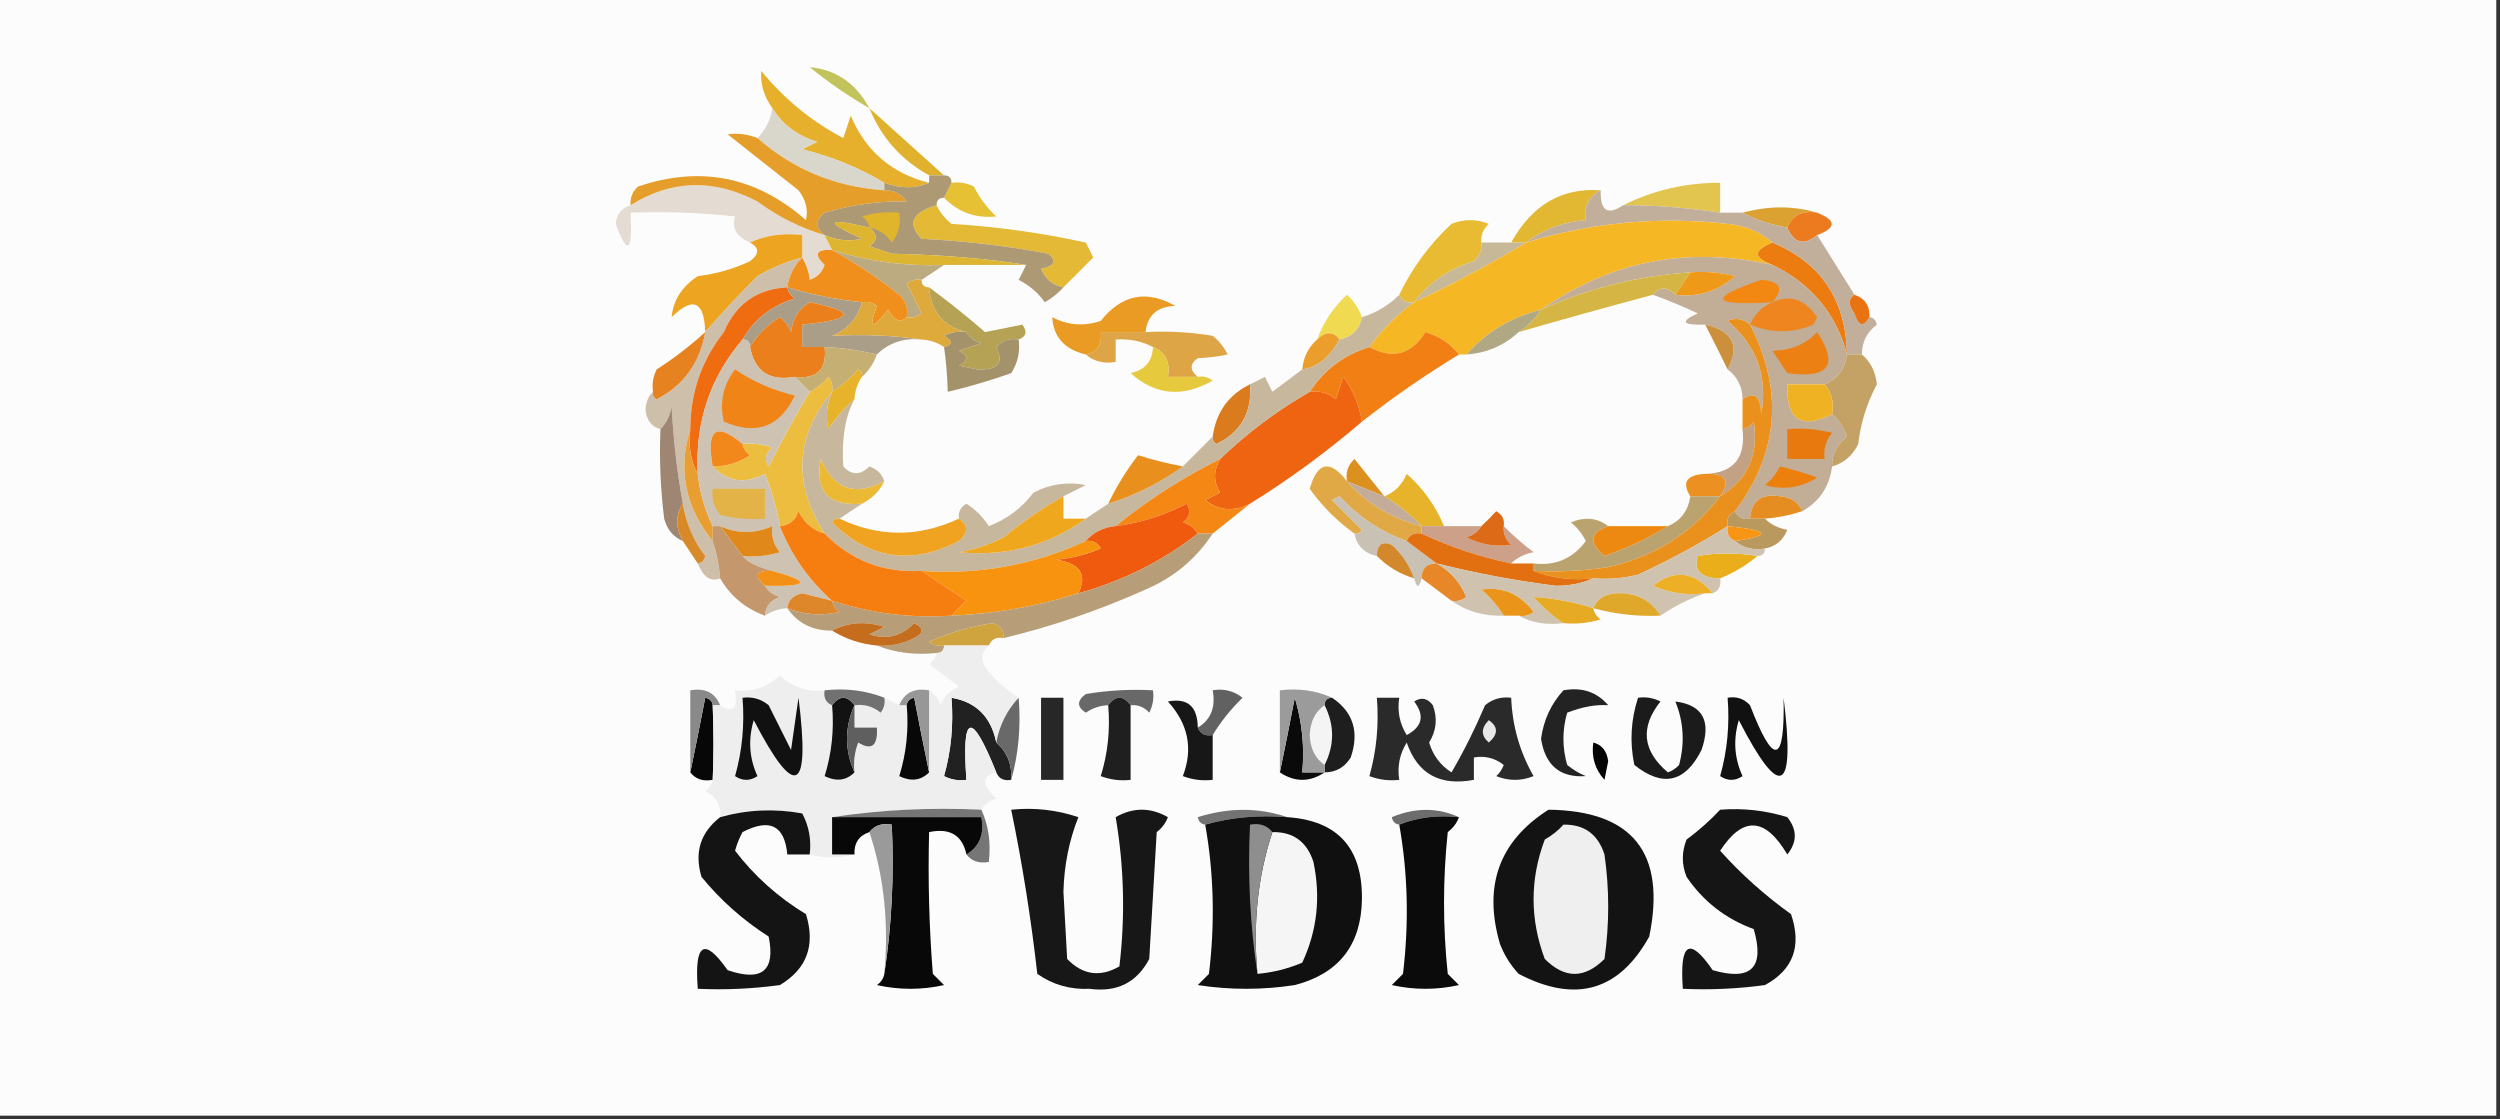 <?xml version="1.0" encoding="UTF-8"?>
<!DOCTYPE svg PUBLIC "-//W3C//DTD SVG 1.1//EN" "http://www.w3.org/Graphics/SVG/1.1/DTD/svg11.dtd">
<svg xmlns="http://www.w3.org/2000/svg" version="1.1" width="335px" height="150px" style="shape-rendering:geometricPrecision; text-rendering:geometricPrecision; image-rendering:optimizeQuality; fill-rule:evenodd; clip-rule:evenodd" xmlns:xlink="http://www.w3.org/1999/xlink">
<rect width="100%" height="100%" fill="#333333" stroke="none"/>
<g><path style="opacity:1" fill="#fcfcfc" d="M -0.5,-0.5 C 111.167,-0.5 222.833,-0.5 334.5,-0.5C 334.5,49.5 334.5,99.5 334.5,149.5C 222.833,149.5 111.167,149.5 -0.5,149.5C -0.5,99.5 -0.5,49.5 -0.5,-0.5 Z"/></g>
<g><path style="opacity:1" fill="#c2c35b" d="M 116.5,14.5 C 113.732,12.913 111.065,11.079 108.5,9C 112.022,9.32 114.689,11.153 116.5,14.5 Z"/></g>
<g><path style="opacity:1" fill="#e6b02c" d="M 124.5,24.5 C 122.691,25.291 120.691,25.291 118.5,24.5C 115.111,22.477 111.445,20.977 107.5,20C 108.167,19.667 108.833,19.333 109.5,19C 106.854,18.196 104.854,16.696 103.5,14.5C 102.378,12.948 101.878,11.282 102,9.5C 105.108,13.284 108.775,16.284 113,18.5C 113.333,17.5 113.667,16.5 114,15.5C 116.005,20.251 119.505,23.251 124.5,24.5 Z"/></g>
<g><path style="opacity:1" fill="#dfb12c" d="M 116.5,14.5 C 119.859,17.529 123.192,20.529 126.5,23.5C 125.833,23.5 125.167,23.5 124.5,23.5C 120.754,21.423 118.088,18.423 116.5,14.5 Z"/></g>
<g><path style="opacity:1" fill="#d9d6cb" d="M 103.5,14.5 C 104.854,16.696 106.854,18.196 109.5,19C 108.833,19.333 108.167,19.667 107.5,20C 111.445,20.977 115.111,22.477 118.5,24.5C 118.5,24.833 118.5,25.167 118.5,25.5C 111.979,25.068 106.313,22.735 101.5,18.5C 102.6,17.395 103.267,16.062 103.5,14.5 Z"/></g>
<g><path style="opacity:1" fill="#e2c54e" d="M 230.5,28.5 C 225.961,27.817 221.628,27.483 217.5,27.5C 221.581,25.474 225.915,24.474 230.5,24.5C 230.5,25.833 230.5,27.167 230.5,28.5 Z"/></g>
<g><path style="opacity:1" fill="#e4dbd2" d="M 110.5,31.5 C 110.833,32.167 111.167,32.833 111.5,33.5C 109.352,33.389 109.019,34.056 110.5,35.5C 110.167,36.5 109.5,37.167 108.5,37.5C 108.407,36.528 108.074,35.528 107.5,34.5C 107.5,33.5 107.5,32.5 107.5,31.5C 104.941,31.198 102.607,31.532 100.5,32.5C 98.678,31.719 98.011,30.552 98.5,29C 93.845,28.501 89.178,28.334 84.5,28.5C 84.761,33.814 84.094,34.314 82.5,30C 82.639,28.699 83.305,27.866 84.5,27.5C 89.945,24.081 95.612,23.914 101.5,27C 104.243,29.038 107.243,30.538 110.5,31.5 Z"/></g>
<g><path style="opacity:1" fill="#e49e29" d="M 101.5,18.5 C 106.313,22.735 111.979,25.068 118.5,25.5C 119.756,25.461 120.756,25.961 121.5,27C 117.973,26.901 114.306,27.401 110.5,28.5C 109.209,29.527 109.209,30.527 110.5,31.5C 107.243,30.538 104.243,29.038 101.5,27C 95.612,23.914 89.945,24.081 84.5,27.5C 84.414,26.504 84.748,25.671 85.5,25C 93.834,22.153 101.334,23.653 108,29.5C 108.315,28.092 107.982,26.759 107,25.5C 103.833,23 100.667,20.5 97.5,18C 98.819,17.805 100.153,17.972 101.5,18.5 Z"/></g>
<g><path style="opacity:1" fill="#e5c133" d="M 127.5,24.5 C 128.552,24.351 129.552,24.517 130.5,25C 131.257,26.512 132.257,27.846 133.5,29C 130.758,29.295 128.425,28.462 126.5,26.5C 126.833,25.833 127.167,25.167 127.5,24.5 Z"/></g>
<g><path style="opacity:1" fill="#e2b732" d="M 214.5,25.5 C 212.896,26.287 212.229,27.62 212.5,29.5C 209.458,29.733 206.792,30.733 204.5,32.5C 203.833,32.5 203.167,32.5 202.5,32.5C 205.279,27.46 209.279,25.126 214.5,25.5 Z"/></g>
<g><path style="opacity:1" fill="#dba231" d="M 243.5,28.5 C 241.517,28.157 240.183,28.823 239.5,30.5C 237.302,30.125 235.302,29.458 233.5,28.5C 236.999,27.556 240.332,27.556 243.5,28.5 Z"/></g>
<g><path style="opacity:1" fill="#eb7b1e" d="M 243.5,28.5 C 246.098,29.528 246.098,30.528 243.5,31.5C 241.737,32.954 240.403,32.62 239.5,30.5C 240.183,28.823 241.517,28.157 243.5,28.5 Z"/></g>
<g><path style="opacity:1" fill="#e4b935" d="M 125.5,27.5 C 125.953,28.458 126.619,29.292 127.5,30C 133.57,30.373 139.57,31.207 145.5,32.5C 145.833,33.167 146.167,33.833 146.5,34.5C 145.119,35.881 143.785,37.215 142.5,38.5C 141.078,38.25 140.078,37.417 139.5,36C 141.301,35.683 141.634,35.016 140.5,34C 134.883,32.948 129.216,32.282 123.5,32C 121.517,29.967 122.183,28.467 125.5,27.5 Z"/></g>
<g><path style="opacity:1" fill="#e9bb33" d="M 198.5,32.5 C 198.586,33.496 198.252,34.329 197.5,35C 194.142,36.032 191.475,37.865 189.5,40.5C 188.508,40.672 187.842,40.338 187.5,39.5C 189.214,35.918 191.547,32.752 194.5,30C 196.167,29.333 197.833,29.333 199.5,30C 198.748,30.671 198.414,31.504 198.5,32.5 Z"/></g>
<g><path style="opacity:1" fill="#ad9973" d="M 124.5,23.5 C 125.167,23.5 125.833,23.5 126.5,23.5C 127.167,23.5 127.5,23.833 127.5,24.5C 127.167,25.167 126.833,25.833 126.5,26.5C 125.833,26.5 125.5,26.833 125.5,27.5C 122.183,28.467 121.517,29.967 123.5,32C 129.216,32.282 134.883,32.948 140.5,34C 141.634,35.016 141.301,35.683 139.5,36C 140.078,37.417 141.078,38.25 142.5,38.5C 141.828,39.267 140.995,39.934 140,40.5C 139.1,39.23 137.934,38.23 136.5,37.5C 136.863,36.816 137.196,36.15 137.5,35.5C 132.253,34.648 126.253,34.148 119.5,34C 118.5,33.667 117.5,33.333 116.5,33C 117.598,32.23 117.598,31.397 116.5,30.5C 110.691,29.136 110.358,29.636 115.5,32C 113.803,32.385 112.137,32.218 110.5,31.5C 109.209,30.527 109.209,29.527 110.5,28.5C 114.306,27.401 117.973,26.901 121.5,27C 120.756,25.961 119.756,25.461 118.5,25.5C 118.5,25.167 118.5,24.833 118.5,24.5C 120.691,25.291 122.691,25.291 124.5,24.5C 124.5,24.167 124.5,23.833 124.5,23.5 Z"/></g>
<g><path style="opacity:1" fill="#e0b52c" d="M 116.5,30.5 C 116.389,29.883 116.056,29.383 115.5,29C 117.134,28.506 118.801,28.34 120.5,28.5C 120.762,29.978 120.429,31.311 119.5,32.5C 118.735,31.388 117.735,30.721 116.5,30.5 Z"/></g>
<g><path style="opacity:1" fill="#ed7c10" d="M 237.5,32.5 C 244.032,35.199 247.366,40.199 247.5,47.5C 246.019,42.014 242.686,38.014 237.5,35.5C 234.902,34.528 234.902,33.528 237.5,32.5 Z"/></g>
<g><path style="opacity:1" fill="#deb530" d="M 116.5,30.5 C 117.598,31.397 117.598,32.23 116.5,33C 117.5,33.333 118.5,33.667 119.5,34C 126.253,34.148 132.253,34.648 137.5,35.5C 133.833,35.5 130.167,35.5 126.5,35.5C 121.364,35.708 116.364,35.041 111.5,33.5C 111.167,32.833 110.833,32.167 110.5,31.5C 112.137,32.218 113.803,32.385 115.5,32C 110.358,29.636 110.691,29.136 116.5,30.5 Z"/></g>
<g><path style="opacity:1" fill="#bcab80" d="M 111.5,33.5 C 116.364,35.041 121.364,35.708 126.5,35.5C 125.5,36.167 124.5,36.833 123.5,37.5C 122.761,37.369 122.094,37.536 121.5,38C 122.167,39.333 122.833,40.667 123.5,42C 122.906,42.464 122.239,42.631 121.5,42.5C 121.719,41.325 121.386,40.325 120.5,39.5C 117.607,37.228 114.607,35.228 111.5,33.5 Z"/></g>
<g><path style="opacity:1" fill="#c1ae9b" d="M 214.5,25.5 C 214.402,28.248 215.402,28.914 217.5,27.5C 221.628,27.483 225.961,27.817 230.5,28.5C 231.5,28.5 232.5,28.5 233.5,28.5C 235.302,29.458 237.302,30.125 239.5,30.5C 240.403,32.62 241.737,32.954 243.5,31.5C 245.167,34.167 246.833,36.833 248.5,39.5C 247.665,40.036 247.665,40.869 248.5,42C 249.031,43.718 249.698,43.885 250.5,42.5C 251.043,42.56 251.376,42.893 251.5,43.5C 250.147,44.524 249.48,45.857 249.5,47.5C 248.833,47.5 248.167,47.5 247.5,47.5C 247.366,40.199 244.032,35.199 237.5,32.5C 235.852,31.073 233.852,30.24 231.5,30C 222.307,28.97 213.307,29.803 204.5,32.5C 206.792,30.733 209.458,29.733 212.5,29.5C 212.229,27.62 212.896,26.287 214.5,25.5 Z"/></g>
<g><path style="opacity:1" fill="#c7b998" d="M 198.5,32.5 C 199.833,32.5 201.167,32.5 202.5,32.5C 203.167,32.5 203.833,32.5 204.5,32.5C 199.667,35.418 194.667,38.084 189.5,40.5C 191.475,37.865 194.142,36.032 197.5,35C 198.252,34.329 198.586,33.496 198.5,32.5 Z"/></g>
<g><path style="opacity:1" fill="#f6b724" d="M 237.5,32.5 C 234.902,33.528 234.902,34.528 237.5,35.5C 226.166,32.959 215.833,34.959 206.5,41.5C 202.495,42.498 199.161,44.498 196.5,47.5C 196.167,47.5 195.833,47.5 195.5,47.5C 194.378,46.053 192.878,45.053 191,44.5C 189.132,47.511 186.632,48.178 183.5,46.5C 185.194,44.139 187.194,42.139 189.5,40.5C 194.667,38.084 199.667,35.418 204.5,32.5C 213.307,29.803 222.307,28.97 231.5,30C 233.852,30.24 235.852,31.073 237.5,32.5 Z"/></g>
<g><path style="opacity:1" fill="#eda421" d="M 100.5,32.5 C 102.607,31.532 104.941,31.198 107.5,31.5C 107.5,32.5 107.5,33.5 107.5,34.5C 105.407,35.045 103.407,35.878 101.5,37C 99.034,39.479 96.701,41.979 94.5,44.5C 94.369,40.348 92.869,39.681 90,42.5C 90.195,40.255 91.362,38.422 93.5,37C 95.952,36.711 98.285,36.044 100.5,35C 101.774,34.023 101.774,33.189 100.5,32.5 Z"/></g>
<g><path style="opacity:1" fill="#cebfab" d="M 107.5,34.5 C 106.4,35.605 105.733,36.938 105.5,38.5C 101.438,38.724 98.605,40.724 97,44.5C 94.008,48.31 92.508,52.643 92.5,57.5C 90.812,62.954 91.812,67.954 95.5,72.5C 96.038,74.117 96.371,75.784 96.5,77.5C 95.242,78.016 94.242,77.35 93.5,75.5C 94.043,75.44 94.376,75.107 94.5,74.5C 92.918,72.423 91.918,70.09 91.5,67.5C 90.728,63.25 90.228,58.917 90,54.5C 89.768,55.737 89.268,56.737 88.5,57.5C 87.351,57.209 86.684,56.376 86.5,55C 86.528,53.93 86.861,53.097 87.5,52.5C 87.435,52.938 87.601,53.272 88,53.5C 91.614,51.628 93.78,48.628 94.5,44.5C 96.701,41.979 99.034,39.479 101.5,37C 103.407,35.878 105.407,35.045 107.5,34.5 Z"/></g>
<g><path style="opacity:1" fill="#f08f1c" d="M 111.5,33.5 C 114.607,35.228 117.607,37.228 120.5,39.5C 121.386,40.325 121.719,41.325 121.5,42.5C 120.671,43.332 119.838,42.999 119,41.5C 116.827,44.277 116.327,44.11 117.5,41C 116.906,40.536 116.239,40.369 115.5,40.5C 112.097,40.149 108.763,39.482 105.5,38.5C 105.733,36.938 106.4,35.605 107.5,34.5C 108.074,35.528 108.407,36.528 108.5,37.5C 109.5,37.167 110.167,36.5 110.5,35.5C 109.019,34.056 109.352,33.389 111.5,33.5 Z"/></g>
<g><path style="opacity:1" fill="#c2ae97" d="M 237.5,35.5 C 242.686,38.014 246.019,42.014 247.5,47.5C 247.229,49.431 246.229,50.764 244.5,51.5C 242.833,51.5 241.167,51.5 239.5,51.5C 239.341,56.252 241.341,57.586 245.5,55.5C 246.391,56.261 247.058,57.261 247.5,58.5C 246.147,59.524 245.48,60.857 245.5,62.5C 245.155,65.198 243.822,67.198 241.5,68.5C 241.03,67.306 240.03,66.64 238.5,66.5C 236.018,66.11 234.685,67.11 234.5,69.5C 233.508,69.672 232.842,69.338 232.5,68.5C 238.36,60.654 239.027,52.321 234.5,43.5C 233.577,42.697 232.577,42.53 231.5,43C 235.417,46.328 236.917,50.495 236,55.5C 235.925,53.065 235.092,52.398 233.5,53.5C 233.473,51.801 232.806,50.467 231.5,49.5C 233.191,46.336 232.191,44.336 228.5,43.5C 225.402,43.587 225.068,43.087 227.5,42C 225.512,41.062 223.512,40.228 221.5,39.5C 222.348,38.375 223.348,38.375 224.5,39.5C 227.564,39.856 230.231,39.023 232.5,37C 230.527,36.505 228.527,36.338 226.5,36.5C 219.473,36.958 212.806,38.625 206.5,41.5C 215.833,34.959 226.166,32.959 237.5,35.5 Z"/></g>
<g><path style="opacity:1" fill="#ee9917" d="M 226.5,36.5 C 228.527,36.338 230.527,36.505 232.5,37C 230.231,39.023 227.564,39.856 224.5,39.5C 225.167,38.5 225.833,37.5 226.5,36.5 Z"/></g>
<g><path style="opacity:1" fill="#f28812" d="M 237.5,40.5 C 229.245,40.988 228.745,39.988 236,37.5C 238.578,37.682 239.078,38.682 237.5,40.5 Z"/></g>
<g><path style="opacity:1" fill="#efda51" d="M 182.5,42.5 C 182.19,44.144 181.19,45.144 179.5,45.5C 178.652,44.375 177.652,44.375 176.5,45.5C 177.33,43.176 178.663,41.176 180.5,39.5C 181.425,40.357 182.092,41.357 182.5,42.5 Z"/></g>
<g><path style="opacity:1" fill="#ef6c10" d="M 105.5,38.5 C 105.611,39.117 105.944,39.617 106.5,40C 103.405,40.935 101.071,42.769 99.5,45.5C 95.132,50.625 93.132,56.625 93.5,63.5C 92.539,61.735 92.205,59.735 92.5,57.5C 92.508,52.643 94.008,48.31 97,44.5C 98.605,40.724 101.438,38.724 105.5,38.5 Z"/></g>
<g><path style="opacity:1" fill="#ab9e88" d="M 105.5,38.5 C 108.763,39.482 112.097,40.149 115.5,40.5C 114.969,42.624 113.635,44.124 111.5,45C 115.673,44.772 119.673,44.939 123.5,45.5C 121.114,45.259 119.114,45.925 117.5,47.5C 115.094,46.936 112.76,46.603 110.5,46.5C 109.5,46.5 108.5,46.5 107.5,46.5C 107.5,45.5 107.5,44.5 107.5,43.5C 114.517,42.794 114.85,41.794 108.5,40.5C 107.029,41.38 106.196,42.714 106,44.5C 105.692,43.692 105.192,43.025 104.5,42.5C 102.784,43.549 101.451,44.882 100.5,46.5C 100.5,45.833 100.167,45.5 99.5,45.5C 101.071,42.769 103.405,40.935 106.5,40C 105.944,39.617 105.611,39.117 105.5,38.5 Z"/></g>
<g><path style="opacity:1" fill="#d5b645" d="M 226.5,36.5 C 225.833,37.5 225.167,38.5 224.5,39.5C 223.348,38.375 222.348,38.375 221.5,39.5C 215.294,41.155 209.294,42.822 203.5,44.5C 204.694,43.728 205.694,42.728 206.5,41.5C 212.806,38.625 219.473,36.958 226.5,36.5 Z"/></g>
<g><path style="opacity:1" fill="#ee851f" d="M 234.5,43.5 C 235.1,42.1 236.1,41.1 237.5,40.5C 239.851,39.411 241.851,40.078 243.5,42.5C 243.333,42.833 243.167,43.167 243,43.5C 240.204,44.679 237.371,44.679 234.5,43.5 Z"/></g>
<g><path style="opacity:1" fill="#e97211" d="M 248.5,39.5 C 249.906,39.973 250.573,40.973 250.5,42.5C 249.698,43.885 249.031,43.718 248.5,42C 247.665,40.869 247.665,40.036 248.5,39.5 Z"/></g>
<g><path style="opacity:1" fill="#deaa3b" d="M 123.5,37.5 C 123.5,38.167 123.833,38.5 124.5,38.5C 124.749,41.744 126.416,43.744 129.5,44.5C 128.448,44.35 127.448,44.517 126.5,45C 127.738,45.69 127.738,46.19 126.5,46.5C 125.609,45.89 124.609,45.557 123.5,45.5C 119.673,44.939 115.673,44.772 111.5,45C 113.635,44.124 114.969,42.624 115.5,40.5C 116.239,40.369 116.906,40.536 117.5,41C 116.327,44.11 116.827,44.277 119,41.5C 119.838,42.999 120.671,43.332 121.5,42.5C 122.239,42.631 122.906,42.464 123.5,42C 122.833,40.667 122.167,39.333 121.5,38C 122.094,37.536 122.761,37.369 123.5,37.5 Z"/></g>
<g><path style="opacity:1" fill="#ea9b23" d="M 153.5,44.5 C 151.5,44.5 149.5,44.5 147.5,44.5C 147.715,46.179 147.048,47.179 145.5,47.5C 142.652,46.83 141.152,45.163 141,42.5C 143.064,43.591 145.231,43.758 147.5,43C 150.305,39.464 153.639,38.797 157.5,41C 155.09,41.057 153.756,42.224 153.5,44.5 Z"/></g>
<g><path style="opacity:1" fill="#b0a883" d="M 206.5,41.5 C 205.694,42.728 204.694,43.728 203.5,44.5C 201.539,46.312 199.206,47.312 196.5,47.5C 199.161,44.498 202.495,42.498 206.5,41.5 Z"/></g>
<g><path style="opacity:1" fill="#cc8f3c" d="M 228.5,43.5 C 232.191,44.336 233.191,46.336 231.5,49.5C 230.529,47.517 229.529,45.517 228.5,43.5 Z"/></g>
<g><path style="opacity:1" fill="#ea7f1b" d="M 110.5,46.5 C 110.833,49.5 109.5,50.833 106.5,50.5C 103.122,51.109 101.122,49.776 100.5,46.5C 101.451,44.882 102.784,43.549 104.5,42.5C 105.192,43.025 105.692,43.692 106,44.5C 106.196,42.714 107.029,41.38 108.5,40.5C 114.85,41.794 114.517,42.794 107.5,43.5C 107.5,44.5 107.5,45.5 107.5,46.5C 108.5,46.5 109.5,46.5 110.5,46.5 Z"/></g>
<g><path style="opacity:1" fill="#dda546" d="M 153.5,44.5 C 156.518,44.335 159.518,44.502 162.5,45C 163.357,45.689 164.023,46.522 164.5,47.5C 163.418,47.749 162.085,47.915 160.5,48C 159.402,48.77 159.402,49.603 160.5,50.5C 159.167,50.5 157.833,50.5 156.5,50.5C 156.843,48.517 156.176,47.183 154.5,46.5C 152.958,45.699 151.292,45.366 149.5,45.5C 149.5,46.5 149.5,47.5 149.5,48.5C 147.901,48.768 146.568,48.434 145.5,47.5C 147.048,47.179 147.715,46.179 147.5,44.5C 149.5,44.5 151.5,44.5 153.5,44.5 Z"/></g>
<g><path style="opacity:1" fill="#b5a255" d="M 124.5,38.5 C 127.03,40.363 129.53,42.363 132,44.5C 133.667,44.167 135.333,43.833 137,43.5C 137.692,44.437 137.525,45.103 136.5,45.5C 135.325,45.281 134.325,45.614 133.5,46.5C 134.571,48.624 133.737,49.624 131,49.5C 130.167,49.333 129.333,49.167 128.5,49C 129.833,48.333 129.833,47.667 128.5,47C 129.5,46.667 130.5,46.333 131.5,46C 130.584,45.722 129.918,45.222 129.5,44.5C 126.416,43.744 124.749,41.744 124.5,38.5 Z"/></g>
<g><path style="opacity:1" fill="#eb9e2b" d="M 179.5,45.5 C 178.145,47.929 176.478,49.262 174.5,49.5C 174.66,47.847 175.326,46.514 176.5,45.5C 177.652,44.375 178.652,44.375 179.5,45.5 Z"/></g>
<g><path style="opacity:1" fill="#f27f14" d="M 195.5,47.5 C 190.955,50.266 186.622,53.266 182.5,56.5C 182.152,54.287 181.319,52.287 180,50.5C 179.667,51.5 179.333,52.5 179,53.5C 177.989,52.663 176.822,52.33 175.5,52.5C 177.443,49.529 180.109,47.529 183.5,46.5C 186.632,48.178 189.132,47.511 191,44.5C 192.878,45.053 194.378,46.053 195.5,47.5 Z"/></g>
<g><path style="opacity:1" fill="#ed8013" d="M 243.5,44.5 C 246.426,48.941 245.093,50.775 239.5,50C 238.833,49 238.167,48 237.5,47C 239.974,46.963 241.974,46.13 243.5,44.5 Z"/></g>
<g><path style="opacity:1" fill="#e6821f" d="M 94.5,44.5 C 93.78,48.628 91.614,51.628 88,53.5C 87.601,53.272 87.435,52.938 87.5,52.5C 87.35,51.448 87.517,50.448 88,49.5C 90.328,48.001 92.495,46.334 94.5,44.5 Z"/></g>
<g><path style="opacity:1" fill="#a4926a" d="M 129.5,44.5 C 129.918,45.222 130.584,45.722 131.5,46C 130.5,46.333 129.5,46.667 128.5,47C 129.833,47.667 129.833,48.333 128.5,49C 129.333,49.167 130.167,49.333 131,49.5C 133.737,49.624 134.571,48.624 133.5,46.5C 134.325,45.614 135.325,45.281 136.5,45.5C 136.714,47.144 136.38,48.644 135.5,50C 132.692,50.993 129.859,51.827 127,52.5C 126.939,50.314 126.772,48.314 126.5,46.5C 127.738,46.19 127.738,45.69 126.5,45C 127.448,44.517 128.448,44.35 129.5,44.5 Z"/></g>
<g><path style="opacity:1" fill="#e7c93e" d="M 154.5,46.5 C 156.176,47.183 156.843,48.517 156.5,50.5C 157.833,50.5 159.167,50.5 160.5,50.5C 161.239,50.369 161.906,50.536 162.5,51C 158.477,53.305 154.811,52.972 151.5,50C 153.426,49.578 154.426,48.411 154.5,46.5 Z"/></g>
<g><path style="opacity:1" fill="#c6af73" d="M 110.5,46.5 C 112.76,46.603 115.094,46.936 117.5,47.5C 117.068,48.709 116.401,49.709 115.5,50.5C 115.565,50.062 115.399,49.728 115,49.5C 113.961,50.71 112.794,51.71 111.5,52.5C 111.631,51.761 111.464,51.094 111,50.5C 110.292,51.38 109.458,52.047 108.5,52.5C 107.833,51.833 107.167,51.167 106.5,50.5C 109.5,50.833 110.833,49.5 110.5,46.5 Z"/></g>
<g><path style="opacity:1" fill="#c4a266" d="M 247.5,47.5 C 248.167,47.5 248.833,47.5 249.5,47.5C 250.665,48.496 251.332,49.83 251.5,51.5C 250.164,54.009 249.33,56.676 249,59.5C 248.241,61.063 247.074,62.063 245.5,62.5C 245.48,60.857 246.147,59.524 247.5,58.5C 247.058,57.261 246.391,56.261 245.5,55.5C 245.768,53.901 245.434,52.568 244.5,51.5C 246.229,50.764 247.229,49.431 247.5,47.5 Z"/></g>
<g><path style="opacity:1" fill="#e7b32a" d="M 115.5,50.5 C 114.89,51.391 114.557,52.391 114.5,53.5C 113.199,54.64 112.032,55.973 111,57.5C 110.616,55.803 110.782,54.137 111.5,52.5C 112.794,51.71 113.961,50.71 115,49.5C 115.399,49.728 115.565,50.062 115.5,50.5 Z"/></g>
<g><path style="opacity:1" fill="#ef6411" d="M 182.5,56.5 C 177.786,60.546 172.786,64.213 167.5,67.5C 165.305,68.608 163.305,68.442 161.5,67C 162.167,66.667 162.833,66.333 163.5,66C 162.587,64.586 162.587,63.086 163.5,61.5C 167.104,58.025 171.104,55.025 175.5,52.5C 176.822,52.33 177.989,52.663 179,53.5C 179.333,52.5 179.667,51.5 180,50.5C 181.319,52.287 182.152,54.287 182.5,56.5 Z"/></g>
<g><path style="opacity:1" fill="#efb222" d="M 244.5,51.5 C 245.434,52.568 245.768,53.901 245.5,55.5C 241.341,57.586 239.341,56.252 239.5,51.5C 241.167,51.5 242.833,51.5 244.5,51.5 Z"/></g>
<g><path style="opacity:1" fill="#da7b1d" d="M 167.5,51.5 C 167.805,55.227 166.305,57.894 163,59.5C 162.601,59.272 162.435,58.938 162.5,58.5C 162.956,55.237 164.623,52.904 167.5,51.5 Z"/></g>
<g><path style="opacity:1" fill="#e7790f" d="M 239.5,57.5 C 241.527,57.338 243.527,57.505 245.5,58C 244.663,59.011 244.33,60.178 244.5,61.5C 242.833,61.5 241.167,61.5 239.5,61.5C 239.5,60.167 239.5,58.833 239.5,57.5 Z"/></g>
<g><path style="opacity:1" fill="#9e8672" d="M 91.5,67.5 C 90.506,68.999 90.506,70.666 91.5,72.5C 90.21,71.942 89.377,70.942 89,69.5C 88.501,65.514 88.335,61.514 88.5,57.5C 89.268,56.737 89.768,55.737 90,54.5C 90.228,58.917 90.728,63.25 91.5,67.5 Z"/></g>
<g><path style="opacity:1" fill="#c2a184" d="M 230.5,66.5 C 231.914,64.402 231.248,63.402 228.5,63.5C 232.275,63.384 233.942,61.384 233.5,57.5C 234.117,57.389 234.617,57.056 235,56.5C 235.696,60.94 234.196,64.274 230.5,66.5 Z"/></g>
<g><path style="opacity:1" fill="#ec9121" d="M 228.5,63.5 C 231.248,63.402 231.914,64.402 230.5,66.5C 229.167,66.5 227.833,66.5 226.5,66.5C 225.326,64.632 225.993,63.632 228.5,63.5 Z"/></g>
<g><path style="opacity:1" fill="#ed800c" d="M 238.5,62.5 C 240.179,62.892 241.846,63.392 243.5,64C 241.305,65.373 238.971,65.706 236.5,65C 237.381,64.292 238.047,63.458 238.5,62.5 Z"/></g>
<g><path style="opacity:1" fill="#dc911f" d="M 185.5,66.5 C 183.833,65.833 182.167,65.167 180.5,64.5C 180.281,63.325 180.614,62.325 181.5,61.5C 182.857,63.186 184.19,64.852 185.5,66.5 Z"/></g>
<g><path style="opacity:1" fill="#ecbd3f" d="M 111.5,52.5 C 106.561,58.465 106.228,64.799 110.5,71.5C 108.926,71.063 107.759,70.063 107,68.5C 106.583,69.756 105.75,70.423 104.5,70.5C 104.087,68.11 103.421,65.776 102.5,63.5C 99.843,64.913 97.51,64.58 95.5,62.5C 97.308,62.509 98.975,62.009 100.5,61C 99.944,60.617 99.611,60.117 99.5,59.5C 100.873,59.343 102.207,59.51 103.5,60C 102.549,60.718 102.383,61.551 103,62.5C 104.743,59.09 106.577,55.757 108.5,52.5C 109.458,52.047 110.292,51.38 111,50.5C 111.464,51.094 111.631,51.761 111.5,52.5 Z"/></g>
<g><path style="opacity:1" fill="#c4ac9a" d="M 180.5,64.5 C 182.167,65.167 183.833,65.833 185.5,66.5C 187.349,67.593 189.016,68.926 190.5,70.5C 186.495,69.502 183.161,67.502 180.5,64.5 Z"/></g>
<g><path style="opacity:1" fill="#e89e30" d="M 92.5,57.5 C 92.205,59.735 92.539,61.735 93.5,63.5C 93.767,65.965 94.434,68.299 95.5,70.5C 95.5,71.167 95.5,71.833 95.5,72.5C 91.812,67.954 90.812,62.954 92.5,57.5 Z"/></g>
<g><path style="opacity:1" fill="#c7b89d" d="M 187.5,39.5 C 187.842,40.338 188.508,40.672 189.5,40.5C 187.194,42.139 185.194,44.139 183.5,46.5C 180.109,47.529 177.443,49.529 175.5,52.5C 171.104,55.025 167.104,58.025 163.5,61.5C 158.457,64.015 153.79,67.015 149.5,70.5C 147.847,70.66 146.514,71.326 145.5,72.5C 138.522,75.713 131.189,77.046 123.5,76.5C 118.388,76.775 114.055,75.108 110.5,71.5C 106.228,64.799 106.561,58.465 111.5,52.5C 110.782,54.137 110.616,55.803 111,57.5C 112.032,55.973 113.199,54.64 114.5,53.5C 113.258,55.777 112.758,58.777 113,62.5C 114.113,63.711 115.28,63.711 116.5,62.5C 117.522,62.855 118.189,63.522 118.5,64.5C 114.546,66.572 111.713,65.572 110,61.5C 109.167,65.836 111,67.836 115.5,67.5C 114.5,68.167 113.5,68.833 112.5,69.5C 112.062,69.435 111.728,69.601 111.5,70C 116.487,74.945 122.154,75.779 128.5,72.5C 129.776,71.386 129.776,70.386 128.5,69.5C 128.369,68.624 128.702,67.957 129.5,67.5C 130.719,68.263 131.719,69.263 132.5,70.5C 134.924,69.577 136.924,68.077 138.5,66C 140.754,64.85 143.087,64.516 145.5,65C 144.473,65.513 143.473,66.013 142.5,66.5C 139.717,68.067 137.051,69.9 134.5,72C 132.608,72.973 130.608,73.64 128.5,74C 134.821,74.609 140.488,73.109 145.5,69.5C 146.5,68.833 147.5,68.167 148.5,67.5C 152.151,66.341 155.485,64.674 158.5,62.5C 159.833,61.167 161.167,59.833 162.5,58.5C 162.435,58.938 162.601,59.272 163,59.5C 166.305,57.894 167.805,55.227 167.5,51.5C 168.15,51.196 168.817,50.863 169.5,50.5C 169.833,51.167 170.167,51.833 170.5,52.5C 171.852,51.476 173.185,50.476 174.5,49.5C 176.478,49.262 178.145,47.929 179.5,45.5C 181.19,45.144 182.19,44.144 182.5,42.5C 184.411,41.925 186.078,40.925 187.5,39.5 Z"/></g>
<g><path style="opacity:1" fill="#ecb934" d="M 118.5,64.5 C 117.833,65.833 116.833,66.833 115.5,67.5C 111,67.836 109.167,65.836 110,61.5C 111.713,65.572 114.546,66.572 118.5,64.5 Z"/></g>
<g><path style="opacity:1" fill="#e98f1d" d="M 158.5,62.5 C 155.485,64.674 152.151,66.341 148.5,67.5C 149.581,65.236 150.915,63.069 152.5,61C 154.35,61.595 156.35,62.095 158.5,62.5 Z"/></g>
<g><path style="opacity:1" fill="#f58714" d="M 163.5,61.5 C 162.587,63.086 162.587,64.586 163.5,66C 162.833,66.333 162.167,66.667 161.5,67C 163.305,68.442 165.305,68.608 167.5,67.5C 165.833,68.833 164.167,70.167 162.5,71.5C 161.833,71.5 161.167,71.5 160.5,71.5C 160.082,70.778 159.416,70.278 158.5,70C 159.451,69.282 159.617,68.449 159,67.5C 156.026,69.063 152.859,70.063 149.5,70.5C 153.79,67.015 158.457,64.015 163.5,61.5 Z"/></g>
<g><path style="opacity:1" fill="#e7b32b" d="M 193.5,70.5 C 192.5,70.5 191.5,70.5 190.5,70.5C 189.016,68.926 187.349,67.593 185.5,66.5C 186.859,65.993 187.859,64.993 188.5,63.5C 190.705,65.451 192.372,67.784 193.5,70.5 Z"/></g>
<g><path style="opacity:1" fill="#e68d21" d="M 241.5,68.5 C 239.883,69.038 238.216,69.371 236.5,69.5C 235.833,69.5 235.167,69.5 234.5,69.5C 234.685,67.11 236.018,66.11 238.5,66.5C 240.03,66.64 241.03,67.306 241.5,68.5 Z"/></g>
<g><path style="opacity:1" fill="#cec3b3" d="M 99.5,45.5 C 100.167,45.5 100.5,45.833 100.5,46.5C 101.122,49.776 103.122,51.109 106.5,50.5C 107.167,51.167 107.833,51.833 108.5,52.5C 106.577,55.757 104.743,59.09 103,62.5C 102.383,61.551 102.549,60.718 103.5,60C 102.207,59.51 100.873,59.343 99.5,59.5C 95.941,56.493 94.608,57.493 95.5,62.5C 97.51,64.58 99.843,64.913 102.5,63.5C 103.421,65.776 104.087,68.11 104.5,70.5C 106.029,74.368 108.363,77.701 111.5,80.5C 110.183,80.179 108.849,79.846 107.5,79.5C 106.287,79.747 105.62,80.414 105.5,81.5C 104.391,81.557 103.391,81.89 102.5,82.5C 102.577,81.25 103.244,80.417 104.5,80C 103.584,79.722 102.918,79.222 102.5,78.5C 108.453,78.628 108.787,77.961 103.5,76.5C 101.49,75.983 100.157,75.316 99.5,74.5C 101.199,74.66 102.866,74.493 104.5,74C 103.663,72.989 103.33,71.822 103.5,70.5C 101.118,71.546 98.785,71.546 96.5,70.5C 96.167,70.5 95.833,70.5 95.5,70.5C 94.434,68.299 93.767,65.965 93.5,63.5C 93.132,56.625 95.132,50.625 99.5,45.5 Z"/></g>
<g><path style="opacity:1" fill="#e4b347" d="M 95.5,65.5 C 97.833,65.5 100.167,65.5 102.5,65.5C 102.5,66.833 102.5,68.167 102.5,69.5C 100.473,69.662 98.473,69.496 96.5,69C 95.663,67.989 95.33,66.822 95.5,65.5 Z"/></g>
<g><path style="opacity:1" fill="#f2871c" d="M 99.5,59.5 C 99.611,60.117 99.944,60.617 100.5,61C 98.975,62.009 97.308,62.509 95.5,62.5C 94.608,57.493 95.941,56.493 99.5,59.5 Z"/></g>
<g><path style="opacity:1" fill="#f18417" d="M 98.5,49.5 C 100.896,51.138 103.562,52.304 106.5,53C 104.515,57.213 101.348,58.38 97,56.5C 96.391,53.935 96.891,51.602 98.5,49.5 Z"/></g>
<g><path style="opacity:1" fill="#e1a846" d="M 180.5,64.5 C 183.161,67.502 186.495,69.502 190.5,70.5C 190.5,70.833 190.5,71.167 190.5,71.5C 189.508,71.328 188.842,71.662 188.5,72.5C 185.013,71.255 182.013,69.255 179.5,66.5C 179.167,66.667 178.833,66.833 178.5,67C 179.833,68.333 181.167,69.667 182.5,71C 182.272,71.399 181.938,71.565 181.5,71.5C 179.188,69.855 177.188,67.855 175.5,65.5C 176.541,61.862 178.208,61.529 180.5,64.5 Z"/></g>
<g><path style="opacity:1" fill="#cda189" d="M 190.5,71.5 C 190.5,71.167 190.5,70.833 190.5,70.5C 191.5,70.5 192.5,70.5 193.5,70.5C 195.167,70.5 196.833,70.5 198.5,70.5C 198.082,71.222 197.416,71.722 196.5,72C 198.447,72.991 200.447,73.325 202.5,73C 201.748,72.329 201.414,71.496 201.5,70.5C 202.718,71.731 204.051,72.898 205.5,74C 204.263,74.232 203.263,74.732 202.5,75.5C 198.317,74.635 194.317,73.301 190.5,71.5 Z"/></g>
<g><path style="opacity:1" fill="#b9995d" d="M 232.5,68.5 C 232.842,69.338 233.508,69.672 234.5,69.5C 235.167,69.5 235.833,69.5 236.5,69.5C 237.263,70.268 238.263,70.768 239.5,71C 238.922,72.417 237.922,73.25 236.5,73.5C 234.901,73.768 233.568,73.434 232.5,72.5C 237.479,71.754 237.146,71.088 231.5,70.5C 231.328,69.508 231.662,68.842 232.5,68.5 Z"/></g>
<g><path style="opacity:1" fill="#e08819" d="M 96.5,70.5 C 98.785,71.546 101.118,71.546 103.5,70.5C 103.33,71.822 103.663,72.989 104.5,74C 102.866,74.493 101.199,74.66 99.5,74.5C 98.5,73.167 97.5,71.833 96.5,70.5 Z"/></g>
<g><path style="opacity:1" fill="#efa320" d="M 112.5,69.5 C 117.789,72.011 123.122,72.011 128.5,69.5C 129.776,70.386 129.776,71.386 128.5,72.5C 122.154,75.779 116.487,74.945 111.5,70C 111.728,69.601 112.062,69.435 112.5,69.5 Z"/></g>
<g><path style="opacity:1" fill="#efa71d" d="M 142.5,66.5 C 142.5,67.5 142.5,68.5 142.5,69.5C 143.5,69.5 144.5,69.5 145.5,69.5C 140.488,73.109 134.821,74.609 128.5,74C 130.608,73.64 132.608,72.973 134.5,72C 137.051,69.9 139.717,68.067 142.5,66.5 Z"/></g>
<g><path style="opacity:1" fill="#dd6a17" d="M 201.5,70.5 C 201.414,71.496 201.748,72.329 202.5,73C 200.447,73.325 198.447,72.991 196.5,72C 197.416,71.722 198.082,71.222 198.5,70.5C 199.151,69.909 199.818,69.243 200.5,68.5C 201.298,68.957 201.631,69.624 201.5,70.5 Z"/></g>
<g><path style="opacity:1" fill="#f99515" d="M 231.5,70.5 C 237.146,71.088 237.479,71.754 232.5,72.5C 231.662,72.158 231.328,71.492 231.5,70.5 Z"/></g>
<g><path style="opacity:1" fill="#d88a28" d="M 91.5,67.5 C 91.918,70.09 92.918,72.423 94.5,74.5C 94.376,75.107 94.043,75.44 93.5,75.5C 92.833,74.5 92.167,73.5 91.5,72.5C 90.506,70.666 90.506,68.999 91.5,67.5 Z"/></g>
<g><path style="opacity:1" fill="#cac1b5" d="M 188.5,72.5 C 189.833,73.5 191.167,74.5 192.5,75.5C 191.167,75.5 190.5,76.167 190.5,77.5C 190.167,78.833 189.833,78.833 189.5,77.5C 188.883,75.771 187.883,74.271 186.5,73C 185.184,72.472 184.517,72.972 184.5,74.5C 182.81,74.144 181.81,73.144 181.5,71.5C 181.938,71.565 182.272,71.399 182.5,71C 181.167,69.667 179.833,68.333 178.5,67C 178.833,66.833 179.167,66.667 179.5,66.5C 182.013,69.255 185.013,71.255 188.5,72.5 Z"/></g>
<g><path style="opacity:1" fill="#f05a0f" d="M 160.5,71.5 C 155.764,75.201 150.43,77.868 144.5,79.5C 145.741,76.995 144.741,75.495 141.5,75C 143.577,74.808 145.577,74.308 147.5,73.5C 147.043,72.703 146.376,72.369 145.5,72.5C 146.514,71.326 147.847,70.66 149.5,70.5C 152.859,70.063 156.026,69.063 159,67.5C 159.617,68.449 159.451,69.282 158.5,70C 159.416,70.278 160.082,70.778 160.5,71.5 Z"/></g>
<g><path style="opacity:1" fill="#d3892b" d="M 189.5,77.5 C 187.589,76.925 185.922,75.925 184.5,74.5C 184.517,72.972 185.184,72.472 186.5,73C 187.883,74.271 188.883,75.771 189.5,77.5 Z"/></g>
<g><path style="opacity:1" fill="#bba370" d="M 226.5,66.5 C 227.833,66.5 229.167,66.5 230.5,66.5C 226.727,71.41 221.727,74.577 215.5,76C 212.183,76.498 208.85,76.665 205.5,76.5C 205.5,76.167 205.5,75.833 205.5,75.5C 208.421,75.854 210.754,74.854 212.5,72.5C 212.023,71.522 211.357,70.689 210.5,70C 212.387,69.22 214.054,69.387 215.5,70.5C 213.03,71.36 212.863,72.694 215,74.5C 218.047,73.438 220.88,72.105 223.5,70.5C 225.229,69.764 226.229,68.43 226.5,66.5 Z"/></g>
<g><path style="opacity:1" fill="#ed8911" d="M 215.5,70.5 C 218.167,70.5 220.833,70.5 223.5,70.5C 220.88,72.105 218.047,73.438 215,74.5C 212.863,72.694 213.03,71.36 215.5,70.5 Z"/></g>
<g><path style="opacity:1" fill="#ea911d" d="M 234.5,43.5 C 239.027,52.321 238.36,60.654 232.5,68.5C 231.662,68.842 231.328,69.508 231.5,70.5C 227.682,72.911 223.682,75.077 219.5,77C 217.527,77.496 215.527,77.662 213.5,77.5C 210.615,77.806 207.948,77.473 205.5,76.5C 208.85,76.665 212.183,76.498 215.5,76C 221.727,74.577 226.727,71.41 230.5,66.5C 234.196,64.274 235.696,60.94 235,56.5C 234.617,57.056 234.117,57.389 233.5,57.5C 233.5,56.167 233.5,54.833 233.5,53.5C 235.092,52.398 235.925,53.065 236,55.5C 236.917,50.495 235.417,46.328 231.5,43C 232.577,42.53 233.577,42.697 234.5,43.5 Z"/></g>
<g><path style="opacity:1" fill="#c4986c" d="M 95.5,70.5 C 95.833,70.5 96.167,70.5 96.5,70.5C 97.5,71.833 98.5,73.167 99.5,74.5C 100.157,75.316 101.49,75.983 103.5,76.5C 101.302,76.409 100.969,77.076 102.5,78.5C 102.918,79.222 103.584,79.722 104.5,80C 103.244,80.417 102.577,81.25 102.5,82.5C 99.885,81.55 97.885,79.883 96.5,77.5C 96.371,75.784 96.038,74.117 95.5,72.5C 95.5,71.833 95.5,71.167 95.5,70.5 Z"/></g>
<g><path style="opacity:1" fill="#e27010" d="M 190.5,71.5 C 194.317,73.301 198.317,74.635 202.5,75.5C 203.5,75.5 204.5,75.5 205.5,75.5C 205.5,75.833 205.5,76.167 205.5,76.5C 207.948,77.473 210.615,77.806 213.5,77.5C 212.036,78.16 210.369,78.493 208.5,78.5C 203.099,77.816 197.765,76.816 192.5,75.5C 191.167,74.5 189.833,73.5 188.5,72.5C 188.842,71.662 189.508,71.328 190.5,71.5 Z"/></g>
<g><path style="opacity:1" fill="#eaae1b" d="M 235.5,74.5 C 234.035,75.737 232.368,76.737 230.5,77.5C 227.903,77.467 226.903,76.467 227.5,74.5C 230.053,74.055 232.72,74.055 235.5,74.5 Z"/></g>
<g><path style="opacity:1" fill="#f39016" d="M 103.5,76.5 C 108.787,77.961 108.453,78.628 102.5,78.5C 100.969,77.076 101.302,76.409 103.5,76.5 Z"/></g>
<g><path style="opacity:1" fill="#f7930e" d="M 145.5,72.5 C 146.376,72.369 147.043,72.703 147.5,73.5C 145.577,74.308 143.577,74.808 141.5,75C 144.741,75.495 145.741,76.995 144.5,79.5C 139,81.25 133.333,82.25 127.5,82.5C 128.091,81.849 128.757,81.182 129.5,80.5C 127.435,79.143 125.435,77.81 123.5,76.5C 131.189,77.046 138.522,75.713 145.5,72.5 Z"/></g>
<g><path style="opacity:1" fill="#b89e78" d="M 160.5,71.5 C 161.167,71.5 161.833,71.5 162.5,71.5C 160.275,74.889 157.275,77.389 153.5,79C 147.291,81.783 140.958,83.95 134.5,85.5C 134.53,84.503 134.03,83.836 133,83.5C 129.998,83.966 127.165,84.799 124.5,86C 125.094,86.464 125.761,86.631 126.5,86.5C 126.5,87.167 126.167,87.5 125.5,87.5C 122.615,87.806 119.948,87.473 117.5,86.5C 119.262,86.643 120.929,86.309 122.5,85.5C 123.833,84.833 123.833,84.167 122.5,83.5C 120.809,85.256 118.809,85.756 116.5,85C 117.167,84.667 117.833,84.333 118.5,84C 115.961,83.204 113.628,83.371 111.5,84.5C 108.911,84.539 106.911,83.539 105.5,81.5C 107.782,82.39 110.115,82.556 112.5,82C 111.944,81.617 111.611,81.117 111.5,80.5C 116.676,82.184 122.009,82.85 127.5,82.5C 133.333,82.25 139,81.25 144.5,79.5C 150.43,77.868 155.764,75.201 160.5,71.5 Z"/></g>
<g><path style="opacity:1" fill="#f67e11" d="M 110.5,71.5 C 114.055,75.108 118.388,76.775 123.5,76.5C 125.435,77.81 127.435,79.143 129.5,80.5C 128.757,81.182 128.091,81.849 127.5,82.5C 122.009,82.85 116.676,82.184 111.5,80.5C 108.363,77.701 106.029,74.368 104.5,70.5C 105.75,70.423 106.583,69.756 107,68.5C 107.759,70.063 108.926,71.063 110.5,71.5 Z"/></g>
<g><path style="opacity:1" fill="#e78728" d="M 192.5,75.5 C 194.309,76.481 195.643,77.981 196.5,80C 195.906,80.464 195.239,80.631 194.5,80.5C 193.167,79.5 191.833,78.5 190.5,77.5C 190.5,76.167 191.167,75.5 192.5,75.5 Z"/></g>
<g><path style="opacity:1" fill="#cfc3af" d="M 231.5,70.5 C 231.328,71.492 231.662,72.158 232.5,72.5C 233.568,73.434 234.901,73.768 236.5,73.5C 236.5,74.167 236.167,74.5 235.5,74.5C 232.72,74.055 230.053,74.055 227.5,74.5C 226.903,76.467 227.903,77.467 230.5,77.5C 230.672,78.492 230.338,79.158 229.5,79.5C 227.036,76.57 224.37,76.237 221.5,78.5C 223.743,79.474 226.076,79.808 228.5,79.5C 226.412,80.201 224.412,81.201 222.5,82.5C 221.23,80.389 219.23,79.389 216.5,79.5C 214.97,79.64 213.97,80.306 213.5,81.5C 210.826,80.66 208.159,80.16 205.5,80C 206.731,81.405 208.064,82.571 209.5,83.5C 207.265,83.795 205.265,83.461 203.5,82.5C 204.239,82.631 204.906,82.464 205.5,82C 203.691,79.591 201.358,78.591 198.5,79C 199.71,80.039 200.71,81.206 201.5,82.5C 198.848,82.591 196.515,81.924 194.5,80.5C 195.239,80.631 195.906,80.464 196.5,80C 195.643,77.981 194.309,76.481 192.5,75.5C 197.765,76.816 203.099,77.816 208.5,78.5C 210.369,78.493 212.036,78.16 213.5,77.5C 215.527,77.662 217.527,77.496 219.5,77C 223.682,75.077 227.682,72.911 231.5,70.5 Z"/></g>
<g><path style="opacity:1" fill="#edaf26" d="M 229.5,79.5 C 229.167,79.5 228.833,79.5 228.5,79.5C 226.076,79.808 223.743,79.474 221.5,78.5C 224.37,76.237 227.036,76.57 229.5,79.5 Z"/></g>
<g><path style="opacity:1" fill="#dfa82a" d="M 222.5,82.5 C 219.43,82.632 216.43,82.299 213.5,81.5C 213.97,80.306 214.97,79.64 216.5,79.5C 219.23,79.389 221.23,80.389 222.5,82.5 Z"/></g>
<g><path style="opacity:1" fill="#ea951a" d="M 203.5,82.5 C 202.833,82.5 202.167,82.5 201.5,82.5C 200.71,81.206 199.71,80.039 198.5,79C 201.358,78.591 203.691,79.591 205.5,82C 204.906,82.464 204.239,82.631 203.5,82.5 Z"/></g>
<g><path style="opacity:1" fill="#e7aa25" d="M 213.5,81.5 C 213.611,82.117 213.944,82.617 214.5,83C 212.866,83.493 211.199,83.66 209.5,83.5C 208.064,82.571 206.731,81.405 205.5,80C 208.159,80.16 210.826,80.66 213.5,81.5 Z"/></g>
<g><path style="opacity:1" fill="#de872a" d="M 111.5,80.5 C 111.611,81.117 111.944,81.617 112.5,82C 110.115,82.556 107.782,82.39 105.5,81.5C 105.62,80.414 106.287,79.747 107.5,79.5C 108.849,79.846 110.183,80.179 111.5,80.5 Z"/></g>
<g><path style="opacity:1" fill="#c56d1f" d="M 111.5,84.5 C 113.628,83.371 115.961,83.204 118.5,84C 117.833,84.333 117.167,84.667 116.5,85C 118.809,85.756 120.809,85.256 122.5,83.5C 123.833,84.167 123.833,84.833 122.5,85.5C 120.929,86.309 119.262,86.643 117.5,86.5C 115.315,86.296 113.315,85.63 111.5,84.5 Z"/></g>
<g><path style="opacity:1" fill="#cfa33e" d="M 134.5,85.5 C 133.508,85.328 132.842,85.662 132.5,86.5C 130.5,86.5 128.5,86.5 126.5,86.5C 125.761,86.631 125.094,86.464 124.5,86C 127.165,84.799 129.998,83.966 133,83.5C 134.03,83.836 134.53,84.503 134.5,85.5 Z"/></g>
<g><path style="opacity:1" fill="#686868" d="M 151.5,94.5 C 150.5,93.167 149.5,93.167 148.5,94.5C 147.417,94.539 146.417,94.873 145.5,95.5C 144.289,94.726 144.289,93.893 145.5,93C 148.482,92.502 151.482,92.335 154.5,92.5C 154.649,93.552 154.483,94.552 154,95.5C 153.329,94.748 152.496,94.414 151.5,94.5 Z"/></g>
<g><path style="opacity:1" fill="#070707" d="M 95.5,94.5 C 95.643,98.144 95.643,101.477 95.5,104.5C 94.209,104.737 93.209,104.404 92.5,103.5C 93.166,100.311 93.833,96.977 94.5,93.5C 95.107,93.624 95.44,93.957 95.5,94.5 Z"/></g>
<g><path style="opacity:1" fill="#212121" d="M 133.5,99.5 C 134.968,100.779 135.635,102.446 135.5,104.5C 134.508,104.672 133.842,104.338 133.5,103.5C 130.177,95.203 128.843,95.536 129.5,104.5C 128.448,104.649 127.448,104.483 126.5,104C 127.456,100.606 127.789,97.106 127.5,93.5C 130.808,94.065 132.808,96.065 133.5,99.5 Z"/></g>
<g><path style="opacity:1" fill="#1f1f1f" d="M 151.5,94.5 C 151.5,97.833 151.5,101.167 151.5,104.5C 150.127,104.657 148.793,104.49 147.5,104C 148.451,100.943 148.784,97.777 148.5,94.5C 149.5,93.167 150.5,93.167 151.5,94.5 Z"/></g>
<g><path style="opacity:1" fill="#0a0a0a" d="M 177.5,103.5 C 175.5,104.833 173.5,104.833 171.5,103.5C 172.166,100.311 172.833,96.977 173.5,93.5C 174.487,96.768 174.82,100.102 174.5,103.5C 175.5,103.5 176.5,103.5 177.5,103.5 Z"/></g>
<g><path style="opacity:1" fill="#898989" d="M 96.5,94.5 C 96.167,94.5 95.833,94.5 95.5,94.5C 95.44,93.957 95.107,93.624 94.5,93.5C 93.833,96.977 93.166,100.311 92.5,103.5C 92.5,99.833 92.5,96.167 92.5,92.5C 94.483,92.157 95.817,92.823 96.5,94.5 Z"/></g>
<g><path style="opacity:1" fill="#eeeeee" d="M 126.5,86.5 C 128.5,86.5 130.5,86.5 132.5,86.5C 131.342,87.573 131.342,88.739 132.5,90C 133.686,91.412 135.019,92.579 136.5,93.5C 134.94,95.156 133.94,97.156 133.5,99.5C 132.808,96.065 130.808,94.065 127.5,93.5C 127.789,97.106 127.456,100.606 126.5,104C 127.448,104.483 128.448,104.649 129.5,104.5C 128.843,95.536 130.177,95.203 133.5,103.5C 131.51,103.993 131.51,105.16 133.5,107C 132.584,107.278 131.918,107.778 131.5,108.5C 124.646,108.176 117.979,108.509 111.5,109.5C 111.5,111.167 111.5,112.833 111.5,114.5C 112.5,114.5 113.5,114.5 114.5,114.5C 112.357,115.027 110.357,115.027 108.5,114.5C 108.739,112.533 108.406,110.699 107.5,109C 103.779,108.322 100.112,108.489 96.5,109.5C 96.64,107.876 95.973,106.71 94.5,106C 95.056,105.617 95.389,105.117 95.5,104.5C 95.643,101.477 95.643,98.144 95.5,94.5C 95.833,94.5 96.167,94.5 96.5,94.5C 98.203,95.66 98.869,94.993 98.5,92.5C 100.827,92.753 102.827,92.086 104.5,90.5C 106.173,92.086 108.173,92.753 110.5,92.5C 110.328,93.492 110.662,94.158 111.5,94.5C 111.784,97.777 111.451,100.943 110.5,104C 112.066,104.765 113.399,104.598 114.5,103.5C 114.343,102.127 114.51,100.793 115,99.5C 116.813,100.609 117.646,99.942 117.5,97.5C 116.5,97.5 115.5,97.5 114.5,97.5C 114.5,96.5 114.5,95.5 114.5,94.5C 115.822,94.33 116.989,94.663 118,95.5C 118.464,94.906 118.631,94.239 118.5,93.5C 119.167,93.833 119.833,94.167 120.5,94.5C 120.833,94.5 121.167,94.5 121.5,94.5C 121.784,97.777 121.451,100.943 120.5,104C 122.066,104.765 123.399,104.598 124.5,103.5C 124.5,99.833 124.5,96.167 124.5,92.5C 125.222,92.918 125.722,93.584 126,94.5C 126.5,93.333 127.333,92.5 128.5,92C 127.167,91 125.833,90 124.5,89C 125.056,88.617 125.389,88.117 125.5,87.5C 126.167,87.5 126.5,87.167 126.5,86.5 Z"/></g>
<g><path style="opacity:1" fill="#080808" d="M 124.5,103.5 C 123.399,104.598 122.066,104.765 120.5,104C 121.451,100.943 121.784,97.777 121.5,94.5C 121.56,93.957 121.893,93.624 122.5,93.5C 123.167,96.977 123.834,100.311 124.5,103.5 Z"/></g>
<g><path style="opacity:1" fill="#121212" d="M 114.5,94.5 C 113.167,97.5 113.167,100.5 114.5,103.5C 113.399,104.598 112.066,104.765 110.5,104C 111.451,100.943 111.784,97.777 111.5,94.5C 112.5,93.167 113.5,93.167 114.5,94.5 Z"/></g>
<g><path style="opacity:1" fill="#111111" d="M 99.5,93.5 C 100.822,93.33 101.989,93.663 103,94.5C 104,96.5 105,98.5 106,100.5C 106.333,98.167 106.667,95.833 107,93.5C 108.602,106.28 106.602,107.28 101,96.5C 100.231,99.099 100.398,101.599 101.5,104C 100.5,104.667 99.5,104.667 98.5,104C 99.456,100.606 99.789,97.106 99.5,93.5 Z"/></g>
<g><path style="opacity:1" fill="#717171" d="M 110.5,92.5 C 113.385,92.194 116.052,92.527 118.5,93.5C 118.631,94.239 118.464,94.906 118,95.5C 116.989,94.663 115.822,94.33 114.5,94.5C 113.5,93.167 112.5,93.167 111.5,94.5C 110.662,94.158 110.328,93.492 110.5,92.5 Z"/></g>
<g><path style="opacity:1" fill="#616161" d="M 162.5,98.5 C 161.508,98.672 160.842,98.338 160.5,97.5C 162.256,96.448 162.923,94.781 162.5,92.5C 163.978,92.238 165.311,92.571 166.5,93.5C 164.907,95.054 163.574,96.721 162.5,98.5 Z"/></g>
<g><path style="opacity:1" fill="#f4f4f4" d="M 177.5,94.5 C 178.833,97.167 178.833,99.833 177.5,102.5C 176.252,101.666 175.585,100.333 175.5,98.5C 175.585,96.667 176.252,95.334 177.5,94.5 Z"/></g>
<g><path style="opacity:1" fill="#1e1e1e" d="M 177.5,94.5 C 177.5,93.833 177.833,93.5 178.5,93.5C 181.332,95.406 182.166,98.073 181,101.5C 180.184,102.823 179.017,103.489 177.5,103.5C 177.5,103.167 177.5,102.833 177.5,102.5C 178.833,99.833 178.833,97.167 177.5,94.5 Z"/></g>
<g><path style="opacity:1" fill="#696969" d="M 136.5,93.5 C 136.815,97.371 136.482,101.038 135.5,104.5C 135.635,102.446 134.968,100.779 133.5,99.5C 133.94,97.156 134.94,95.156 136.5,93.5 Z"/></g>
<g><path style="opacity:1" fill="#1b1b1b" d="M 219.5,93.5 C 220.552,93.35 221.552,93.517 222.5,94C 219.756,97.457 220.089,100.624 223.5,103.5C 224.086,103.291 224.586,102.957 225,102.5C 225.777,99.571 225.61,96.737 224.5,94C 228.182,94.468 229.349,96.635 228,100.5C 225.805,104.872 222.805,105.539 219,102.5C 218.366,99.445 218.532,96.445 219.5,93.5 Z"/></g>
<g><path style="opacity:1" fill="#979797" d="M 124.5,92.5 C 124.5,96.167 124.5,99.833 124.5,103.5C 123.834,100.311 123.167,96.977 122.5,93.5C 121.893,93.624 121.56,93.957 121.5,94.5C 121.167,94.5 120.833,94.5 120.5,94.5C 121.183,92.823 122.517,92.157 124.5,92.5 Z"/></g>
<g><path style="opacity:1" fill="#272727" d="M 139.5,93.5 C 140.5,93.5 141.5,93.5 142.5,93.5C 142.5,97.167 142.5,100.833 142.5,104.5C 141.5,104.5 140.5,104.5 139.5,104.5C 139.5,100.833 139.5,97.167 139.5,93.5 Z"/></g>
<g><path style="opacity:1" fill="#171717" d="M 160.5,97.5 C 160.842,98.338 161.508,98.672 162.5,98.5C 162.5,100.5 162.5,102.5 162.5,104.5C 161.127,104.657 159.793,104.49 158.5,104C 159.902,100.34 159.235,97.006 156.5,94C 159.138,93.491 160.472,94.658 160.5,97.5 Z"/></g>
<g><path style="opacity:1" fill="#9b9b9b" d="M 178.5,93.5 C 177.833,93.5 177.5,93.833 177.5,94.5C 176.252,95.334 175.585,96.667 175.5,98.5C 175.585,100.333 176.252,101.666 177.5,102.5C 177.5,102.833 177.5,103.167 177.5,103.5C 176.5,103.5 175.5,103.5 174.5,103.5C 174.82,100.102 174.487,96.768 173.5,93.5C 172.833,96.977 172.166,100.311 171.5,103.5C 171.5,99.833 171.5,96.167 171.5,92.5C 174.059,92.198 176.393,92.532 178.5,93.5 Z"/></g>
<g><path style="opacity:1" fill="#232323" d="M 209.5,92.5 C 211.977,92.051 213.977,92.718 215.5,94.5C 213.828,94.387 211.994,94.721 210,95.5C 209.333,97.833 209.333,100.167 210,102.5C 210.75,103.126 211.584,103.626 212.5,104C 209.06,104.238 207.06,102.571 206.5,99C 206.84,96.489 207.84,94.322 209.5,92.5 Z"/></g>
<g><path style="opacity:1" fill="#111111" d="M 231.5,93.5 C 232.675,93.281 233.675,93.614 234.5,94.5C 237.686,102.787 239.186,102.453 239,93.5C 240.59,106.355 238.59,107.355 233,96.5C 232.231,99.099 232.398,101.599 233.5,104C 232.5,104.667 231.5,104.667 230.5,104C 231.456,100.606 231.789,97.106 231.5,93.5 Z"/></g>
<g><path style="opacity:1" fill="#040404" d="M 213.5,99.5 C 214.649,99.791 215.316,100.624 215.5,102C 215.333,102.833 215.167,103.667 215,104.5C 213.731,103.095 213.231,101.429 213.5,99.5 Z"/></g>
<g><path style="opacity:1" fill="#5f5f5f" d="M 114.5,94.5 C 114.5,95.5 114.5,96.5 114.5,97.5C 115.5,97.5 116.5,97.5 117.5,97.5C 117.646,99.942 116.813,100.609 115,99.5C 114.51,100.793 114.343,102.127 114.5,103.5C 113.167,100.5 113.167,97.5 114.5,94.5 Z"/></g>
<g><path style="opacity:1" fill="#2a2a2a" d="M 184.5,93.5 C 185.5,93.5 186.5,93.5 187.5,93.5C 187.215,95.288 187.548,96.955 188.5,98.5C 190.596,97.38 190.93,95.88 189.5,94C 190.449,93.383 191.282,93.549 192,94.5C 192.651,96.235 192.485,97.902 191.5,99.5C 192.026,101.23 193.026,102.564 194.5,103.5C 196.143,100.692 197.643,97.692 199,94.5C 200.011,93.663 201.178,93.33 202.5,93.5C 202.648,97.261 203.648,100.761 205.5,104C 203.833,104.667 202.167,104.667 200.5,104C 200.957,103.586 201.291,103.086 201.5,102.5C 200.311,101.571 198.978,101.238 197.5,101.5C 197.5,102.5 197.5,103.5 197.5,104.5C 192.942,105.364 189.942,103.697 188.5,99.5C 187.548,101.045 187.215,102.712 187.5,104.5C 186.127,104.657 184.793,104.49 183.5,104C 184.456,100.606 184.789,97.106 184.5,93.5 Z"/></g>
<g><path style="opacity:1" fill="#e8e8e8" d="M 199.5,96.5 C 200.776,97.386 200.776,98.386 199.5,99.5C 198.438,98.575 198.438,97.575 199.5,96.5 Z"/></g>
<g><path style="opacity:1" fill="#767676" d="M 111.5,109.5 C 117.979,108.509 124.646,108.176 131.5,108.5C 132.468,110.607 132.802,112.941 132.5,115.5C 131.209,115.737 130.209,115.404 129.5,114.5C 131.256,113.448 131.923,111.781 131.5,109.5C 124.833,109.5 118.167,109.5 111.5,109.5 Z"/></g>
<g><path style="opacity:1" fill="#737373" d="M 172.5,109.5 C 168.629,109.185 164.962,109.518 161.5,110.5C 160.957,110.44 160.624,110.107 160.5,109.5C 164.649,108.191 168.649,108.191 172.5,109.5 Z"/></g>
<g><path style="opacity:1" fill="#080808" d="M 111.5,109.5 C 118.167,109.5 124.833,109.5 131.5,109.5C 131.923,111.781 131.256,113.448 129.5,114.5C 128.952,111.916 127.285,110.916 124.5,111.5C 124.334,117.842 124.5,124.175 125,130.5C 125.5,131 126,131.5 126.5,132C 123.5,132.667 120.5,132.667 117.5,132C 118.056,131.617 118.389,131.117 118.5,130.5C 119.491,124.021 119.824,117.354 119.5,110.5C 118.209,110.263 117.209,110.596 116.5,111.5C 115.094,111.973 114.427,112.973 114.5,114.5C 113.5,114.5 112.5,114.5 111.5,114.5C 111.5,112.833 111.5,111.167 111.5,109.5 Z"/></g>
<g><path style="opacity:1" fill="#171717" d="M 135.5,108.5 C 138.572,108.183 141.572,108.516 144.5,109.5C 143.256,112.638 142.589,115.972 142.5,119.5C 142.667,122.5 142.833,125.5 143,128.5C 145.075,130.648 147.408,130.982 150,129.5C 150.795,122.782 150.628,116.116 149.5,109.5C 151.833,108.167 154.167,108.167 156.5,109.5C 156.192,110.308 155.692,110.975 155,111.5C 154.667,117.167 154.333,122.833 154,128.5C 152.334,131.666 149.668,133 146,132.5C 143.41,132.624 141.077,131.958 139,130.5C 138.158,123.067 136.991,115.734 135.5,108.5 Z"/></g>
<g><path style="opacity:1" fill="#101010" d="M 161.5,110.5 C 164.962,109.518 168.629,109.185 172.5,109.5C 179.245,109.957 182.579,113.623 182.5,120.5C 182.406,126.633 179.406,130.466 173.5,132C 169.167,132.667 164.833,132.667 160.5,132C 161,131.5 161.5,131 162,130.5C 162.821,123.654 162.654,116.987 161.5,110.5 Z"/></g>
<g><path style="opacity:1" fill="#6d6d6d" d="M 195.5,109.5 C 192.615,109.194 189.948,109.527 187.5,110.5C 186.957,110.44 186.624,110.107 186.5,109.5C 189.645,108.197 192.645,108.197 195.5,109.5 Z"/></g>
<g><path style="opacity:1" fill="#0b0b0b" d="M 187.5,110.5 C 189.948,109.527 192.615,109.194 195.5,109.5C 195.217,110.289 194.717,110.956 194,111.5C 193.333,117.833 193.333,124.167 194,130.5C 194.5,131 195,131.5 195.5,132C 192.5,132.667 189.5,132.667 186.5,132C 187,131.5 187.5,131 188,130.5C 188.821,123.654 188.654,116.987 187.5,110.5 Z"/></g>
<g><path style="opacity:1" fill="#151515" d="M 230.5,108.5 C 233.579,108.26 236.579,108.593 239.5,109.5C 240.833,111.167 240.833,112.833 239.5,114.5C 236.545,109.491 233.545,109.325 230.5,114C 233.306,117.134 236.472,119.967 240,122.5C 241.458,126.781 240.292,129.947 236.5,132C 232.848,132.499 229.182,132.665 225.5,132.5C 225.048,126.293 226.381,125.459 229.5,130C 234.667,131.5 236.5,129.667 235,124.5C 231.237,123.122 228.237,120.788 226,117.5C 225.333,115.833 225.333,114.167 226,112.5C 227.667,111.267 229.167,109.933 230.5,108.5 Z"/></g>
<g><path style="opacity:1" fill="#f5f5f5" d="M 170.5,111.5 C 173.292,111.452 175.125,112.785 176,115.5C 176.996,120.229 176.496,124.729 174.5,129C 172.564,129.813 170.564,130.313 168.5,130.5C 167.877,123.745 168.544,117.412 170.5,111.5 Z"/></g>
<g><path style="opacity:1" fill="#131313" d="M 207.5,108.5 C 218.793,108.636 223.293,114.303 221,125.5C 216.946,132.803 211.113,134.469 203.5,130.5C 202.416,129.335 201.583,128.002 201,126.5C 198.719,118.708 200.885,112.708 207.5,108.5 Z"/></g>
<g><path style="opacity:1" fill="#efefef" d="M 209.5,110.5 C 212.292,110.452 214.125,111.785 215,114.5C 215.667,119.167 215.667,123.833 215,128.5C 212.333,131.167 209.667,131.167 207,128.5C 205,123.167 205,117.833 207,112.5C 207.995,111.934 208.828,111.267 209.5,110.5 Z"/></g>
<g><path style="opacity:1" fill="#141414" d="M 108.5,114.5 C 107.5,114.5 106.5,114.5 105.5,114.5C 105.143,110.605 103.143,109.605 99.5,111.5C 99.069,112.293 98.736,113.127 98.5,114C 101.095,117.396 104.261,120.229 108,122.5C 109.291,126.672 108.124,129.839 104.5,132C 100.848,132.499 97.182,132.665 93.5,132.5C 93.028,126.364 94.361,125.531 97.5,130C 102.1,131.583 103.934,130.083 103,125.5C 99.542,123.283 96.542,120.617 94,117.5C 93.018,114.225 93.852,111.559 96.5,109.5C 100.112,108.489 103.779,108.322 107.5,109C 108.406,110.699 108.739,112.533 108.5,114.5 Z"/></g>
<g><path style="opacity:1" fill="#9a9a9a" d="M 116.5,111.5 C 117.209,110.596 118.209,110.263 119.5,110.5C 119.824,117.354 119.491,124.021 118.5,130.5C 119.123,123.745 118.456,117.412 116.5,111.5 Z"/></g>
<g><path style="opacity:1" fill="#8e8e8e" d="M 170.5,111.5 C 168.544,117.412 167.877,123.745 168.5,130.5C 167.509,124.021 167.176,117.354 167.5,110.5C 168.791,110.263 169.791,110.596 170.5,111.5 Z"/></g>
</svg>
